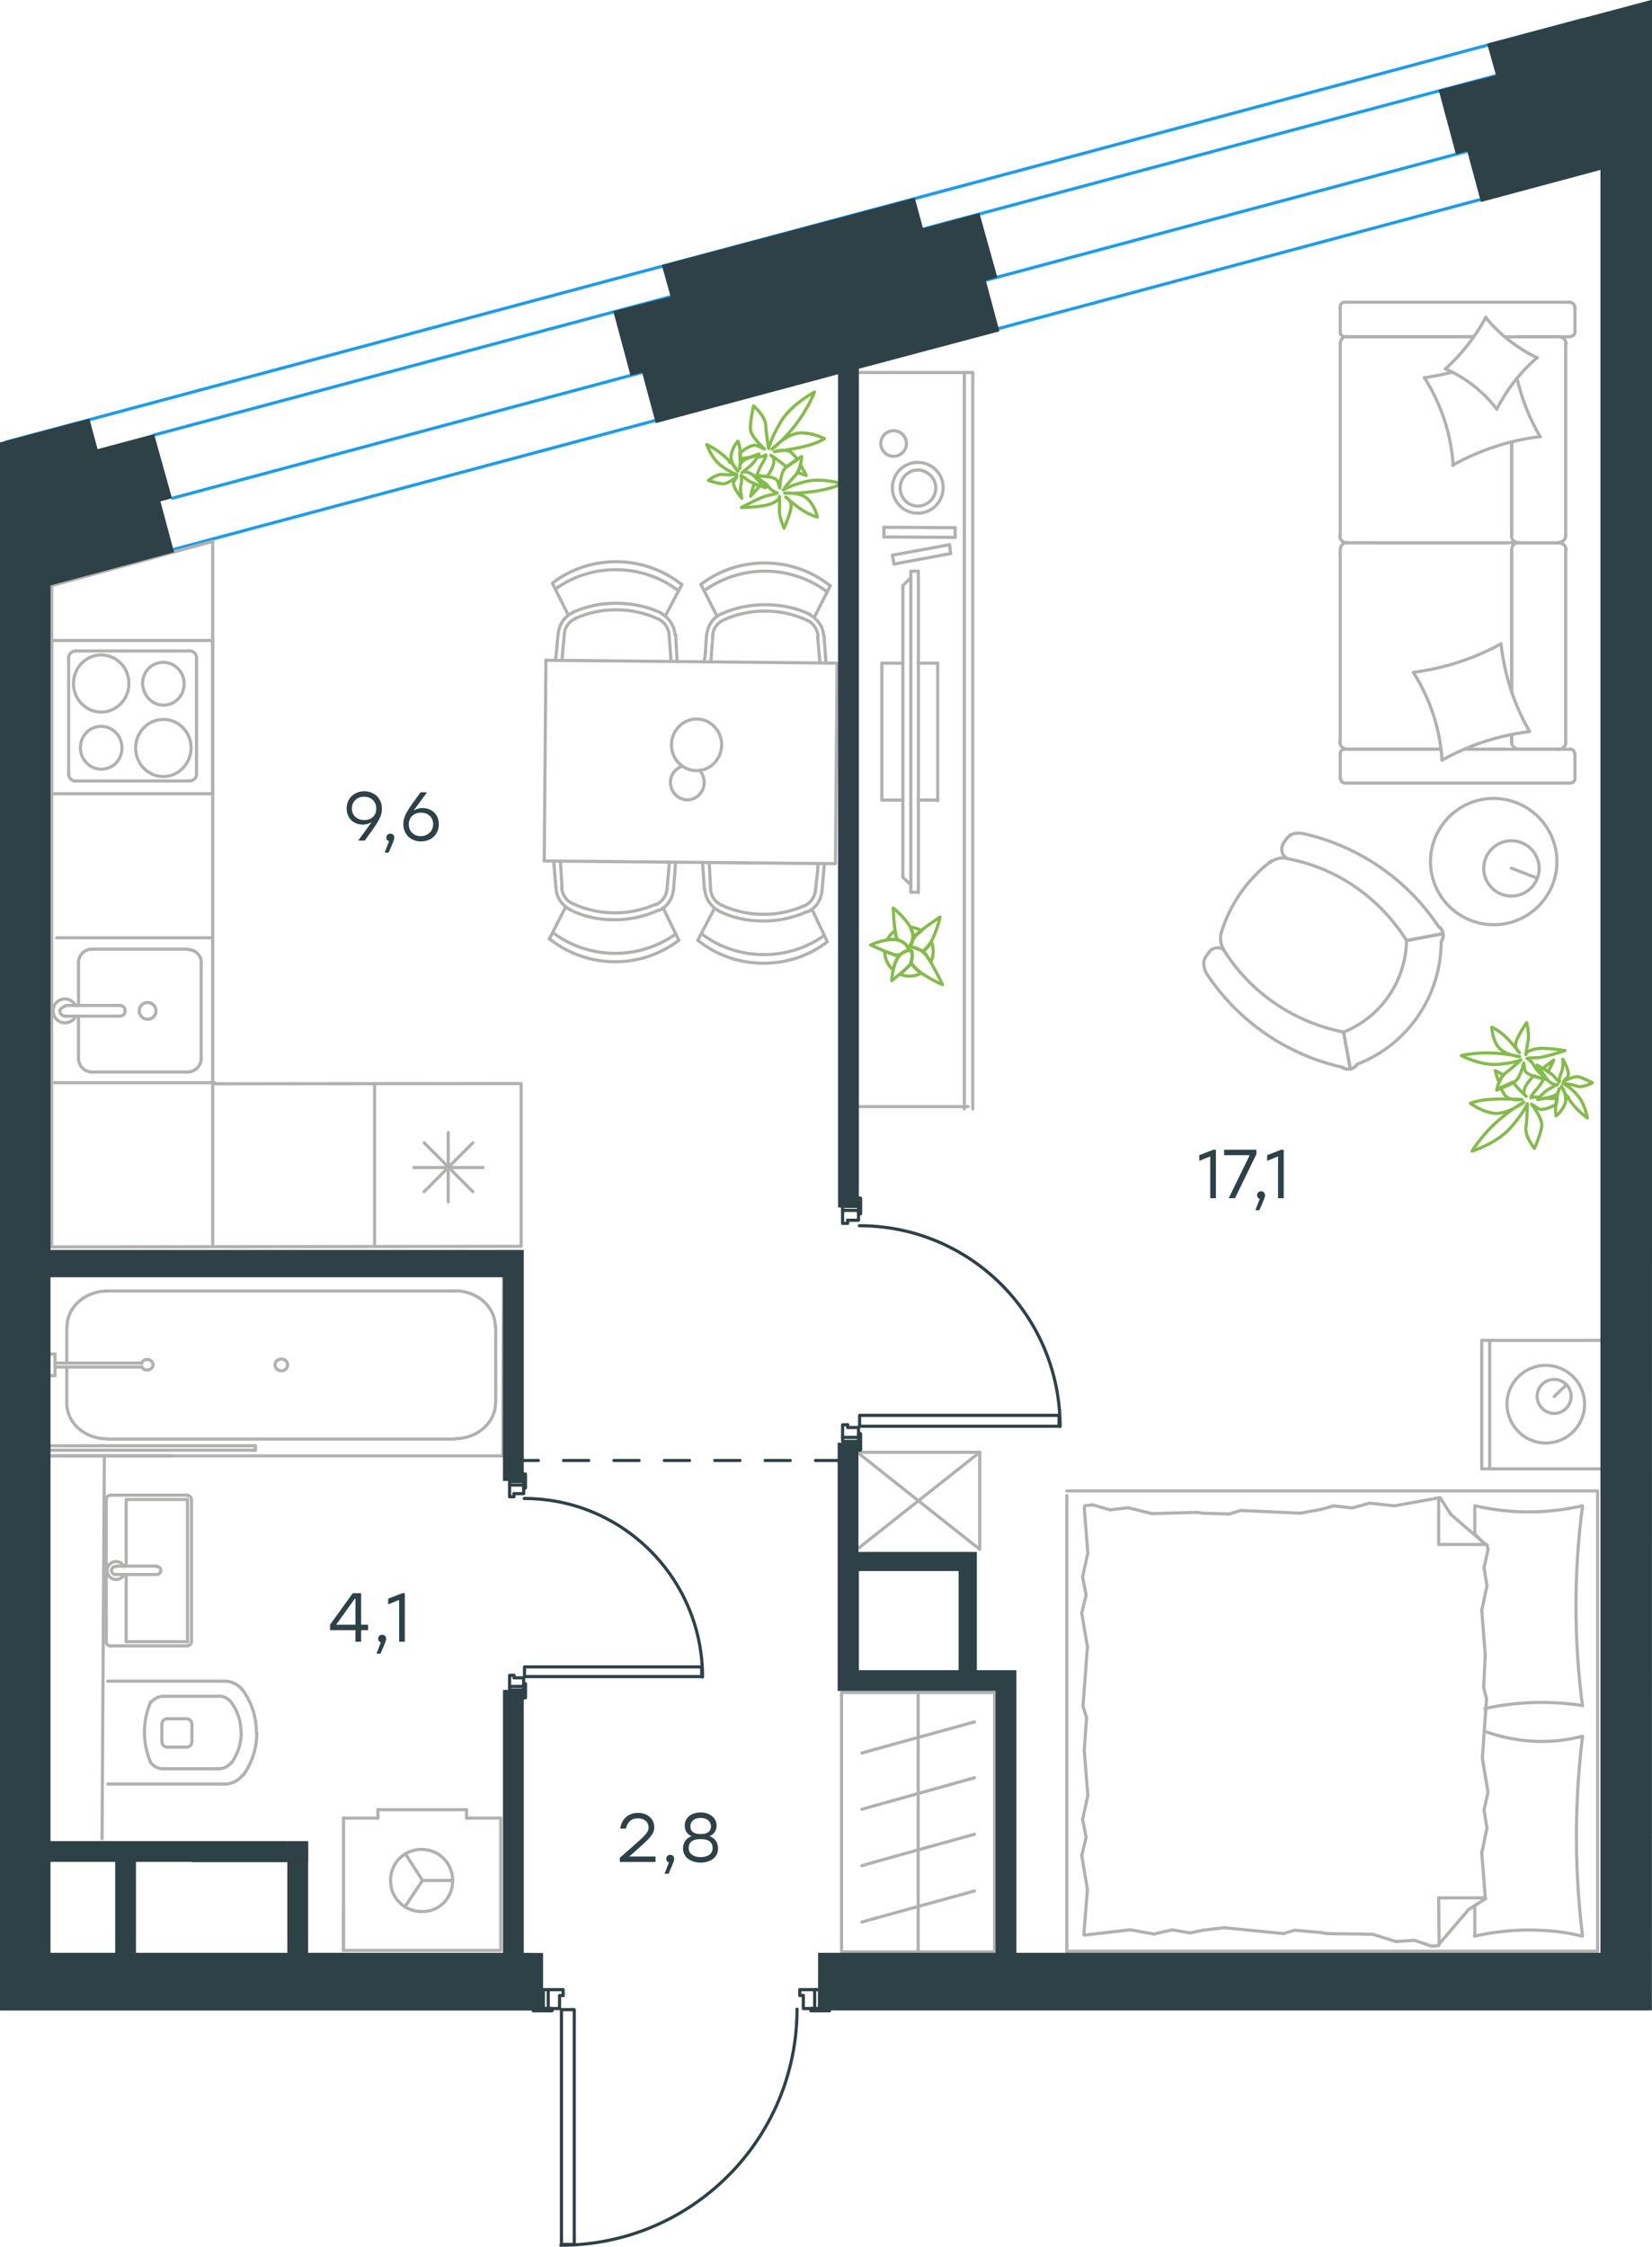 <?xml version="1.0" encoding="utf-8"?>
<!-- Generator: Adobe Illustrator 26.5.0, SVG Export Plug-In . SVG Version: 6.00 Build 0)  -->
<svg version="1.1" id="Слой_1" xmlns="http://www.w3.org/2000/svg" xmlns:xlink="http://www.w3.org/1999/xlink" x="0px" y="0px"
	 viewBox="0 0 786.8 1070" style="enable-background:new 0 0 786.8 1070;" xml:space="preserve">
<style type="text/css">
	.st0{enable-background:new    ;}
	.st1{fill:#2D4146;}
	
		.st2{fill-rule:evenodd;clip-rule:evenodd;fill:#2D4146;stroke:#2D4146;stroke-width:0.5;stroke-linecap:round;stroke-linejoin:round;stroke-miterlimit:10;}
	.st3{fill:none;stroke:#1D9CEB;stroke-width:1.5;stroke-miterlimit:22.926;}
	.st4{fill:none;stroke:#84BC4A;stroke-width:1.5;stroke-linecap:round;stroke-linejoin:round;stroke-miterlimit:10;}
	.st5{fill:none;stroke:#B2B1B0;stroke-width:1.5;stroke-linecap:round;stroke-linejoin:round;stroke-miterlimit:10;}
	.st6{fill:none;stroke:#2D4146;stroke-width:1.5;stroke-linecap:round;stroke-linejoin:round;stroke-miterlimit:10;}
	
		.st7{fill:none;stroke:#2D4146;stroke-width:1.5;stroke-linecap:round;stroke-linejoin:round;stroke-miterlimit:10;stroke-dasharray:12;}
	.st8{fill:#2D4146;stroke:#3B3A39;stroke-width:0.5;stroke-linecap:round;stroke-linejoin:round;stroke-miterlimit:10;}
</style>
<g class="st0">
	<path class="st1" d="M181.9,385.2c0,4-2.4,7.2-8.2,15.1h-3.1l6.4-8.8c-1.2,0.7-2.5,1.2-4.2,1.2c-4,0-7.7-2.7-7.7-7.7
		c0-5,3.8-8.2,8.5-8.2C178.1,376.9,181.9,379.9,181.9,385.2z M179.2,385c0-3.5-2.6-5.6-5.8-5.6c-3.2,0-5.8,2.2-5.8,5.6
		c0,3.5,2.6,5.5,5.7,5.5C176.8,390.6,179.2,388.5,179.2,385z"/>
	<path class="st1" d="M185.1,406h-1.9l2.1-5.4c-0.8-0.2-1.3-0.9-1.3-1.7c0-1.1,0.8-1.9,1.9-1.9c0.8,0,1.8,0.4,1.9,1.9
		C187.8,399.5,187.7,400.2,185.1,406z"/>
	<path class="st1" d="M209,392.5c0,5-3.7,8.2-8.5,8.2c-4.6,0-8.4-3.1-8.4-8.3c0-4,2.4-7.2,8.2-15.1h3.1L197,386
		c1.2-0.7,2.5-1.2,4.2-1.2C205.3,384.8,209,387.5,209,392.5z M206.3,392.5c0-3.5-2.6-5.5-5.8-5.5c-3.3,0-5.8,2.1-5.8,5.6
		s2.6,5.6,5.7,5.6C203.7,398.1,206.3,395.9,206.3,392.5z"/>
</g>
<path class="st2" d="M238.3,606.8h1.1c0-0.6-0.5-1.1-1.1-1.1s-1.1,0.5-1.1,1.1s0.5,1.1,1.1,1.1s1.1-0.5,1.1-1.1H238.3z"/>
<line class="st3" x1="754.3" y1="9.2" x2="2.5" y2="210.6"/>
<line class="st3" x1="758.1" y1="23.8" x2="73.2" y2="207.2"/>
<line class="st3" x1="781" y1="50" x2="81.6" y2="237.4"/>
<line class="st3" x1="36.2" y1="274.1" x2="761.5" y2="79.9"/>
<g>
	<path class="st4" d="M746.1,522.5c0.3-0.1,0.7-0.1,0.8-0.1l0.1,0.1c-0.2,0.1-0.4,0.3-0.8,0.6C746,522.8,746,522.6,746.1,522.5z
		 M734.8,508.8c2.8-2.3,5.2-4,5.2-4s-1.1,2.6-2.7,5.6C736.5,509.6,735.6,509.1,734.8,508.8z M732.9,510.3c0.3-0.2,0.5-0.5,0.8-0.8
		c0.7,0.9,1.4,2.1,2.2,3.1l-0.1,0.2C735,512.2,733.8,511.3,732.9,510.3z M713.9,515.5c-1.1-3-1.8-5.7-1.8-5.7s1.9,0.8,3.9,2.2
		C715,513,714.4,514.3,713.9,515.5z M727.4,525.6c0,0-1.8,4.6-8.3,11.8s-18,10.8-18,10.8s4.1-7,11.6-13.8c7.5-6.7,13.1-9.5,13.1-9.5
		s-7.9,5.9-14.1,5.3c-6.3-0.8-11.4-4.8-11.4-4.8s3.5-1.5,9.7-1.9c6.4-0.4,14.9,0.1,14.9,0.1s-5.6,0.9-8-1.9
		c-0.7-0.9-1.5-2.2-2.2-3.8c1.6-0.7,3.9-1.7,5.7-2.6c0.3,0.2,0.4,0.5,0.6,0.6c2.5,3.2,5.9,6.2,5.9,6.2s-2.5-1.2,0.2-5.7
		c0.8-1.2,2-2.6,3.4-4.1c1.6,0.6,3.5,1.1,4.8,1.3c-1.1,2.2-2.4,4-3.3,5c-2.8,2.9-2.9,4.2-2.9,4.2s1.7-0.7,4.2-0.3
		c-0.6,0.7-0.8,1.1-0.8,1.1s1.7-0.2,3.6-0.6c1.7,0.2,3.7,0.2,5.6,0c-0.2,0.9-0.3,1.7-0.4,2.7l-0.1,0.2c-3.2,1.7-6.7,3.1-8.4,2.1
		l-3.4-2.2c0,0,5.3,6.7,4.9,10.4s-3.5,10.7-3.5,10.7s-4.8-5.8-4-10.4C727.4,532,727.4,525.6,727.4,525.6z"/>
	<path class="st4" d="M717.3,510.8c-3.2,2.2-4.5,8.3-4.5,8.3s6.1-2.2,8.8-4.1c2.6-1.9,4.1-8.8,4.1-8.8l0.5,3.2
		c0.3,2.8,8.9,4.4,10.9,4.8c-0.2-0.1-0.3-0.4-0.6-0.6c-1.5-1.2-4.4-3.5-5.5-5.5c-1.3-2.8-3.7-4.1-3.7-4.1s1.4-0.3,4.7-0.3
		c3.3,0,13.4-3.4,13.4-3.4s-10-1.8-14.5-0.7c-4.5,1.1-4.2,2.7-4.2,2.7s0.4-3.2,1.1-6.5s-0.7-8.8-0.7-8.8s-4.7,6.8-5.2,9.8
		c-0.5,2.9,1.8,4.5,1.8,4.5s-3-4.1-6.7-7.6c-3.6-3.4-6.5-4.5-6.5-4.5s0.1,5.3,3,9.3c3,4,10.3,4.7,10.3,4.7s-4.3-1.3-12.6-1.7
		c-8.3-0.5-15.2,1.2-15.2,1.2s8.5,4.5,16.6,4.2c8-0.5,11.7-2.1,11.7-2.1S720.7,508.2,717.3,510.8z"/>
	<path class="st4" d="M751.2,517.3c2.9,0.8,7.2-1.7,7.2-1.7s-4.3-2.2-6.5-2.8c-2.3-0.5-7.2,2.1-7.2,2.1l1.8-1.9
		c1.8-1.9-2.2-8.6-2.2-8.6s0.4,4.4-0.8,6.6c-1.1,2.3-0.8,4.1-0.8,4.1s-0.9-0.5-2.4-2.3c-1.5-1.9-8.2-5.6-8.2-5.6s3.5,6.4,6.2,8.2
		s3.6,0.9,3.6,0.9s-2.2,1.2-4.5,2.5s-5.1,4.8-5.1,4.8s6.3-0.9,8.3-2c2-1.2,2-3.2,2-3.2s-1.1,3.6-1.6,7.3c-0.4,3.7,0.1,5.7,0.1,5.7
		s3.3-2.6,4.4-6.2c1.1-3.6-1.8-7.9-1.8-7.9s1,2.9,4.6,7.6c3.5,4.6,7.7,7.5,7.7,7.5s-1.1-7-5-11.2s-6.6-5.3-6.6-5.3
		S748.6,516.3,751.2,517.3z"/>
	<line class="st5" x1="317.7" y1="423.3" x2="318.5" y2="414"/>
	<line class="st5" x1="321.5" y1="414.4" x2="321.7" y2="410.6"/>
	<line class="st5" x1="318.5" y1="414" x2="318.8" y2="410.6"/>
	<line class="st5" x1="267.7" y1="422.8" x2="266.9" y2="410.1"/>
	<line class="st5" x1="264.8" y1="423" x2="263.7" y2="410"/>
	<line class="st5" x1="320.8" y1="423.5" x2="321.5" y2="414.4"/>
	<line class="st5" x1="269.4" y1="431.9" x2="261.6" y2="447.2"/>
	<line class="st5" x1="315.8" y1="432.3" x2="323.3" y2="447.8"/>
	<line class="st5" x1="260" y1="314.4" x2="259.2" y2="410"/>
	<line class="st5" x1="398.7" y1="315.8" x2="260" y2="314.4"/>
	<line class="st5" x1="397.9" y1="411.3" x2="398.7" y2="315.8"/>
	<line class="st5" x1="259.2" y1="410" x2="397.9" y2="411.3"/>
	<line class="st5" x1="268.8" y1="302" x2="267.9" y2="311.1"/>
	<line class="st5" x1="265" y1="310.9" x2="264.5" y2="314.5"/>
	<line class="st5" x1="267.9" y1="311.1" x2="267.7" y2="314.5"/>
	<line class="st5" x1="318.7" y1="302.5" x2="319.6" y2="315"/>
	<line class="st5" x1="321.8" y1="302.3" x2="322.5" y2="315"/>
	<line class="st5" x1="265.8" y1="301.8" x2="265" y2="310.8"/>
	<line class="st5" x1="317" y1="293.1" x2="324.8" y2="278.3"/>
	<line class="st5" x1="270.6" y1="292.8" x2="263.1" y2="277.8"/>
	<line class="st5" x1="388.4" y1="423.9" x2="389.4" y2="414.6"/>
	<line class="st5" x1="392.3" y1="415.1" x2="392.6" y2="411.2"/>
	<line class="st5" x1="389.4" y1="414.6" x2="389.6" y2="411.2"/>
	<line class="st5" x1="338.4" y1="423.5" x2="337.8" y2="410.8"/>
	<line class="st5" x1="335.5" y1="423.6" x2="334.6" y2="410.8"/>
	<line class="st5" x1="391.5" y1="424.2" x2="392.3" y2="415.1"/>
	<line class="st5" x1="340.3" y1="432.6" x2="332.3" y2="447.8"/>
	<line class="st5" x1="386.7" y1="433" x2="394" y2="448.4"/>
	<line class="st5" x1="339.5" y1="302.6" x2="338.8" y2="311.8"/>
	<line class="st5" x1="335.9" y1="311.5" x2="335.4" y2="315.1"/>
	<line class="st5" x1="338.8" y1="311.8" x2="338.6" y2="315.2"/>
	<line class="st5" x1="389.4" y1="303.1" x2="390.5" y2="315.6"/>
	<line class="st5" x1="392.5" y1="302.9" x2="393.4" y2="315.8"/>
	<line class="st5" x1="336.5" y1="302.4" x2="335.9" y2="311.5"/>
	<line class="st5" x1="387.9" y1="293.8" x2="395.5" y2="278.9"/>
	<line class="st5" x1="341.5" y1="293.4" x2="333.8" y2="278.3"/>
	<path class="st5" d="M271.4,433.2c6.4,3.3,13.7,4.8,20.9,4.8c7.4,0.1,14.5-1.5,21.2-4.5"/>
	<path class="st5" d="M267.5,422.6c0.2,3.4,2.3,6.5,5.2,7.7"/>
	<path class="st5" d="M272.8,430.3c6.2,2.9,12.9,4.4,19.7,4.4c6.9,0.1,13.5-1.3,19.8-4.1"/>
	<path class="st5" d="M312.3,430.9c3-1.4,5.1-4.2,5.4-7.6"/>
	<path class="st5" d="M263.4,444.2c8.4,6.3,18.7,9.7,29.1,9.8c10.4,0.1,20.6-3,29.3-9.2"/>
	<path class="st5" d="M313.9,433.5c3.9-1.6,6.5-5.6,6.9-10"/>
	<path class="st5" d="M264.8,423c0.2,4.2,2.9,8.3,6.8,10.2"/>
	<path class="st5" d="M261.8,447.2c8.8,6.9,19.5,10.7,30.7,10.8c11.2,0.1,21.8-3.4,30.8-10.2"/>
	<path class="st5" d="M325,364.9c-3.3,1-5.7,4-5.7,7.6c0,4.6,3.6,8.3,8,8.4c4.5,0,8.1-3.8,8.1-8.2c0-2.2-0.9-4.5-2.3-5.9"/>
	<path class="st5" d="M331.9,342.4c6.7,0.1,11.9,5.8,11.8,12.4c-0.1,6.7-5.4,12.3-12.1,12.2c-6.5-0.1-11.9-5.6-11.8-12.4
		C319.9,347.9,325.2,342.3,331.9,342.4z"/>
	<path class="st5" d="M318.7,302.3c-0.2-3.2-2.3-6.3-5.2-7.5"/>
	<path class="st5" d="M313.5,294.8c-6.2-2.9-12.9-4.4-19.7-4.4c-6.8-0.1-13.5,1.3-19.8,4.1"/>
	<path class="st5" d="M274.1,294.6c-3,1.2-5.1,4-5.4,7.4"/>
	<path class="st5" d="M322.8,281.1c-8.4-6.4-18.7-9.7-29.1-9.8c-10.4-0.1-20.6,3-29.2,9.2"/>
	<path class="st5" d="M272.8,291.8c-3.9,1.6-6.5,5.6-6.9,10"/>
	<path class="st5" d="M321.4,302.1c-0.2-4.2-2.9-8.1-6.8-10.2"/>
	<path class="st5" d="M314.9,291.9c-6.6-3.1-13.9-4.6-21.1-4.6c-7.2-0.1-14.3,1.3-21,4.3"/>
	<path class="st5" d="M324.6,278.3c-8.8-6.9-19.5-10.7-30.7-10.8c-11.2-0.1-22,3.4-30.8,10.2"/>
	<path class="st5" d="M342.2,433.8c6.6,3.3,13.9,4.8,21.1,4.8c7.2,0.1,14.3-1.5,21-4.4"/>
	<path class="st5" d="M338.4,423.3c0.2,3.4,2.3,6.5,5.2,7.7"/>
	<path class="st5" d="M343.6,431c6.2,2.9,12.9,4.4,19.7,4.4c6.8,0.1,13.5-1.3,19.8-4.1"/>
	<path class="st5" d="M383,431.5c2.9-1.4,5.1-4.2,5.4-7.6"/>
	<path class="st5" d="M334.3,444.8c8.4,6.4,18.7,9.7,29.1,9.8c10.4,0.1,20.6-3,29.3-9.2"/>
	<path class="st5" d="M384.6,434.2c3.9-1.6,6.5-5.6,6.9-10"/>
	<path class="st5" d="M335.7,423.6c0.2,4.2,2.9,8.3,6.8,10.2"/>
	<path class="st5" d="M332.5,447.9c8.8,7,19.5,10.7,30.7,10.8c11.2,0.1,22-3.4,30.8-10.2"/>
	<path class="st5" d="M389.6,302.9c-0.2-3.2-2.3-6.3-5.2-7.5"/>
	<path class="st5" d="M384.4,295.4c-6.2-2.9-12.9-4.4-19.7-4.4c-6.8-0.1-13.5,1.3-19.8,4.1"/>
	<path class="st5" d="M344.8,295.2c-3,1.2-5.1,4-5.4,7.4"/>
	<path class="st5" d="M393.9,281.8c-8.4-6.3-18.7-9.7-29.1-9.8c-10.4-0.1-20.6,3-29.3,9.2"/>
	<path class="st5" d="M343.5,292.4c-3.9,1.6-6.5,5.6-6.9,10"/>
	<path class="st5" d="M392.3,302.8c-0.2-4.2-2.9-8.1-6.8-10.2"/>
	<path class="st5" d="M385.8,292.6c-6.4-3.1-13.7-4.6-20.9-4.6c-7.4-0.1-14.5,1.3-21.2,4.3"/>
	<path class="st5" d="M395.3,278.9c-8.7-7-19.5-10.7-30.7-10.8c-11.2-0.1-21.8,3.4-30.8,10.2"/>
	<line class="st5" x1="508.1" y1="712.2" x2="508.1" y2="931.5"/>
	<line class="st5" x1="77.1" y1="829.3" x2="77.1" y2="821.2"/>
	<line class="st5" x1="51.3" y1="800.6" x2="107.2" y2="800.6"/>
	<line class="st5" x1="91.4" y1="821.2" x2="91.4" y2="829.3"/>
	<line class="st5" x1="79.6" y1="818.5" x2="88.9" y2="818.5"/>
	<line class="st5" x1="88.9" y1="832" x2="79.6" y2="832"/>
	<line class="st5" x1="107.2" y1="849.6" x2="51.3" y2="849.6"/>
	<line class="st5" x1="77.7" y1="807.8" x2="104.3" y2="807.8"/>
	<line class="st5" x1="104.3" y1="842.3" x2="77.7" y2="842.3"/>
	<path class="st5" d="M77.1,829.3c0,1.4,1,2.7,2.5,2.7"/>
	<path class="st5" d="M115.7,805c-2.1-2.7-5.2-4.4-8.5-4.4"/>
	<path class="st5" d="M79.6,818.5c-1.5,0-2.5,1.2-2.5,2.7"/>
	<path class="st5" d="M91.4,821.2c0-1.4-1-2.7-2.5-2.7"/>
	<path class="st5" d="M122.1,825.1v-0.2c0-7.3-2.3-14.3-6.4-19.9"/>
	<path class="st5" d="M115.9,845.3c4.1-5.8,6.4-12.7,6.4-20.1c0,0.2,0,0.2,0,0"/>
	<path class="st5" d="M107.2,849.6c3.3,0,6.4-1.7,8.5-4.4"/>
	<path class="st5" d="M110.3,810.8c-1.5-1.9-3.7-3.1-6-3.1"/>
	<path class="st5" d="M114.8,825.1v-0.2c0-5.2-1.7-10.2-4.6-14.1"/>
	<path class="st5" d="M88.9,832c1.5,0,2.5-1.2,2.5-2.7"/>
	<path class="st5" d="M104.3,842.3c2.3,0,4.6-1.2,6-3.1"/>
	<path class="st5" d="M110.3,839.5c2.9-4.2,4.6-9.1,4.6-14.3"/>
	<path class="st5" d="M71.7,810.6c-1.9,4.6-2.9,9.3-2.9,14.3s1,9.8,2.9,14.3"/>
	<path class="st5" d="M71.7,839.2c1.4,2.1,3.7,3.1,6,3.1"/>
	<path class="st5" d="M77.7,807.8c-2.3,0-4.6,1.3-6,3.1"/>
	<line class="st5" x1="49.7" y1="694" x2="48.6" y2="875.6"/>
	<line class="st5" x1="74.7" y1="749.8" x2="55.4" y2="749.8"/>
	<line class="st5" x1="60.1" y1="745.8" x2="60.1" y2="714.1"/>
	<line class="st5" x1="52.5" y1="783.8" x2="89.3" y2="783.8"/>
	<line class="st5" x1="89.3" y1="781.8" x2="60.1" y2="781.8"/>
	<line class="st5" x1="89.3" y1="714.1" x2="89.3" y2="781.8"/>
	<line class="st5" x1="60.1" y1="714.1" x2="89.3" y2="714.1"/>
	<line class="st5" x1="55.4" y1="745.8" x2="74.7" y2="745.8"/>
	<line class="st5" x1="60.1" y1="781.8" x2="60.1" y2="749.8"/>
	<line class="st5" x1="50.6" y1="714.1" x2="50.6" y2="781.8"/>
	<line class="st5" x1="89.3" y1="712" x2="52.5" y2="712"/>
	<line class="st5" x1="91.2" y1="781.8" x2="91.2" y2="714.1"/>
	<path class="st5" d="M89.3,712.2c1,0,1.9,0.9,1.9,1.9"/>
	<path class="st5" d="M91.2,781.8c0,1-0.9,1.9-1.9,1.9"/>
	<path class="st5" d="M50.6,714c0-1,0.9-1.9,1.9-1.9"/>
	<path class="st5" d="M52.5,783.8c-1,0-1.9-0.9-1.9-1.9"/>
	<path class="st5" d="M59.1,749.8c-0.7,1.6-2.3,2.4-3.8,2.4c-2.4,0-4.3-1.9-4.3-4.3c0-2.4,1.9-4.3,4.3-4.3c1.6,0,3.1,1,3.8,2.4"/>
	<path class="st5" d="M55.4,749.8H55c-1,0-1.9-0.9-1.9-1.9s0.9-1.9,1.9-1.9h0.4"/>
	<path class="st5" d="M74.7,746L74.7,746c1,0,1.9,0.9,1.9,1.9s-0.9,1.9-1.9,1.9"/>
	<line class="st5" x1="180" y1="865.8" x2="163.6" y2="865.8"/>
	<line class="st5" x1="201.2" y1="895.5" x2="192.9" y2="908"/>
	<line class="st5" x1="201.2" y1="895.5" x2="215.6" y2="895.5"/>
	<line class="st5" x1="222.2" y1="861.8" x2="222.2" y2="865.8"/>
	<line class="st5" x1="180" y1="861.8" x2="222.2" y2="861.8"/>
	<line class="st5" x1="201.2" y1="895.5" x2="193.2" y2="883"/>
	<line class="st5" x1="163.6" y1="908.8" x2="163.6" y2="928.8"/>
	<line class="st5" x1="238.5" y1="928.8" x2="238.5" y2="865.8"/>
	<line class="st5" x1="163.6" y1="865.8" x2="163.6" y2="928.8"/>
	<line class="st5" x1="238.5" y1="865.8" x2="222.2" y2="865.8"/>
	<line class="st5" x1="180" y1="865.8" x2="180" y2="861.8"/>
	<path class="st5" d="M215.6,895.5c0-8.1-6.5-14.8-14.8-14.8s-14.8,6.5-14.8,14.8s6.5,14.8,14.8,14.8
		C209.3,910.5,215.6,903.8,215.6,895.5z"/>
	<polyline class="st5" points="408.2,691.6 466.6,691.6 408.2,737.8 	"/>
	<polyline class="st5" points="408.3,691.6 466.6,737.8 466.6,691.6 	"/>
	<line class="st5" x1="459.3" y1="528.1" x2="459.3" y2="177.4"/>
	<line class="st5" x1="407" y1="527" x2="461.1" y2="527"/>
	<line class="st5" x1="463.3" y1="528.1" x2="463.3" y2="177.4"/>
	<line class="st5" x1="463.3" y1="177.4" x2="409.2" y2="177.4"/>
	<line class="st5" x1="452.8" y1="263.6" x2="452.2" y2="259.4"/>
	<line class="st5" x1="452.2" y1="259.4" x2="425" y2="264.4"/>
	<line class="st5" x1="425.8" y1="268.6" x2="452.8" y2="263.6"/>
	<line class="st5" x1="454.9" y1="255.9" x2="454.9" y2="251.3"/>
	<line class="st5" x1="425" y1="264.4" x2="425.8" y2="268.6"/>
	<line class="st5" x1="421" y1="255.7" x2="454.9" y2="255.9"/>
	<line class="st5" x1="454.9" y1="251.3" x2="421" y2="251.1"/>
	<line class="st5" x1="421" y1="251.1" x2="421" y2="255.7"/>
	<path class="st5" d="M437.1,223.8c-4.6,0-8.4,4-8.4,8.6c0,4.8,3.8,8.6,8.4,8.6c4.8,0,8.6-4,8.6-8.6S441.7,223.8,437.1,223.8z"/>
	<path class="st5" d="M437.1,220.2c-6.7,0-12.1,5.4-12.1,12.1c0,6.7,5.4,12.1,12.1,12.1c6.7,0,12.1-5.4,12.1-12.1
		C449.3,225.6,443.8,220.2,437.1,220.2z"/>
	<path class="st5" d="M425.6,205.1c-3.3,0-6.1,2.7-6.1,6.1c0,3.3,2.7,6.1,6.1,6.1c3.3,0,6.1-2.7,6.1-6.1
		C431.7,207.9,429,205.1,425.6,205.1z"/>
	<path class="st4" d="M434.3,452.9c0,0-3-1.2-6.1,2.4s-3.5,11.7-3.5,11.7s7.9-6.2,9.1-8.2C434.9,456.8,434.3,452.9,434.3,452.9z"/>
	<path class="st4" d="M432.5,451.6c0,0,3.3-2.2,2-7.6s-9.1-11.6-9.1-11.6s0.5,12,1.7,14.5c0.2,0.1,0.2,0.4,0.3,0.6
		C430.9,448.6,432.1,450.4,432.5,451.6z"/>
	<path class="st4" d="M421.3,453c0.1,3.2,1.4,6.6,4,8.9c0.6-2.3,1.3-4.8,2.7-6.4l0.8-1c-0.8,0.2-1.5,0.4-2.1,0.5
		C425.9,454.8,423.5,453.8,421.3,453z M426.4,443.2c-0.9,0.7-1.6,1.2-2.3,2c-0.6,0.7-1.1,1.6-1.5,2.4c1.6-0.3,3.5-0.4,5,0.1
		c-0.2-0.1-0.2-0.4-0.3-0.6C426.8,446.4,426.6,444.9,426.4,443.2z M433.8,458.4c-0.1,0.2-0.1,0.2-0.1,0.5c-0.5,1-3,3.1-4.9,5.1
		c3.1,1.3,6.8,1.1,9.9-0.5c-1.6-1.1-2.9-2.5-3.9-3.7C434.3,459.1,434.1,458.8,433.8,458.4z M433.8,450.5l-0.3,0.3l0.2,0.2
		L433.8,450.5z M438.9,443.3c-1.6-1.1-3.5-1.6-5.3-1.8c0.4,0.9,0.7,1.8,1.1,2.7c0.2,1,0.5,2.1,0.2,3l0.4-0.5
		C435.8,445.8,437.1,444.6,438.9,443.3z M443.3,458.2c1.4-3,1.6-6.5,0.3-9.6c-0.7,1.1-1.5,2.1-2.2,2.9s-1.4,1.3-2,1.7
		c0.3,0.3,0.8,0.7,1.1,1C441.2,454.8,442.1,456.3,443.3,458.2z"/>
	<path class="st4" d="M439.3,453c0.6-0.3,1.3-0.9,2-1.7c4.2-4.2,6.4-14.6,6.4-14.6s-10.7,7.1-12.7,9.7c-0.1,0.2-0.3,0.3-0.4,0.5
		c-0.2,1.5-0.6,2.6-1.3,3.4v0.3C434.9,451.2,437.4,451.9,439.3,453z"/>
	<path class="st4" d="M448.9,468.9c0,0-6.1-12.7-8.6-15.1c-1.8-1.8-5.6-2.8-6.9-3.2c-0.4,0.8-0.8,1-0.8,1c0.2,0.4,0.2,0.7,0.2,0.7
		s-0.1,0.2-0.4,0.2c1.2-0.1,1.8,0.2,1.8,0.2s0.6,3.3-0.4,5.3c0.2,0.5,0.5,0.7,0.5,1C438.2,464.5,448.9,468.9,448.9,468.9z"/>
	<path class="st4" d="M432.7,452.4c0,0-0.3-3.6-5.2-4.8c-5-1.2-12.9,2.4-12.9,2.4s9.8,4.5,12.4,4.8c0.6,0,1.5-0.1,2.1-0.5
		c1.1-1,2.3-1.4,3.1-1.6C432.5,452.5,432.7,452.4,432.7,452.4z"/>
	<line class="st5" x1="720" y1="261.8" x2="720" y2="329.8"/>
	<line class="st5" x1="638.3" y1="158.2" x2="638.3" y2="146.1"/>
	<line class="st5" x1="638.3" y1="255.3" x2="638.3" y2="163.6"/>
	<line class="st5" x1="716.7" y1="356.8" x2="697.4" y2="356.8"/>
	<line class="st5" x1="686.2" y1="356.8" x2="641.5" y2="356.8"/>
	<line class="st5" x1="701.8" y1="160.4" x2="641.5" y2="160.4"/>
	<line class="st5" x1="742.5" y1="258.5" x2="723.2" y2="258.5"/>
	<line class="st5" x1="720" y1="210.7" x2="720" y2="255.3"/>
	<line class="st5" x1="750.1" y1="358.8" x2="750.1" y2="370.8"/>
	<line class="st5" x1="723.2" y1="258.5" x2="742.5" y2="258.5"/>
	<line class="st5" x1="745.7" y1="255.3" x2="745.7" y2="163.6"/>
	<line class="st5" x1="640.4" y1="160.4" x2="701.8" y2="160.4"/>
	<line class="st5" x1="716.7" y1="258.5" x2="655.1" y2="258.5"/>
	<line class="st5" x1="638.3" y1="353.5" x2="638.3" y2="261.8"/>
	<line class="st5" x1="638.3" y1="370.8" x2="638.3" y2="358.8"/>
	<line class="st5" x1="720" y1="349.8" x2="720" y2="353.5"/>
	<line class="st5" x1="697.4" y1="356.8" x2="747.8" y2="356.8"/>
	<line class="st5" x1="720" y1="349.8" x2="720" y2="353.5"/>
	<line class="st5" x1="723.2" y1="356.8" x2="742.5" y2="356.8"/>
	<line class="st5" x1="723.2" y1="258.5" x2="742.5" y2="258.5"/>
	<line class="st5" x1="720" y1="210.7" x2="720" y2="255.3"/>
	<line class="st5" x1="745.7" y1="353.5" x2="745.7" y2="261.8"/>
	<line class="st5" x1="640.4" y1="356.8" x2="686.2" y2="356.8"/>
	<line class="st5" x1="720" y1="261.8" x2="720" y2="329.8"/>
	<line class="st5" x1="640.4" y1="143.9" x2="747.8" y2="143.9"/>
	<line class="st5" x1="750.1" y1="146.1" x2="750.1" y2="158.2"/>
	<line class="st5" x1="747.8" y1="160.4" x2="716.7" y2="160.4"/>
	<line class="st5" x1="641.5" y1="258.5" x2="723.2" y2="258.5"/>
	<line class="st5" x1="742.5" y1="160.4" x2="723.2" y2="160.4"/>
	<path class="st5" d="M749.9,358.8c0-1.1-0.9-2.1-2.1-2.1"/>
	<path class="st5" d="M638.3,158.2c0,1.1,0.9,2.1,2.1,2.1"/>
	<path class="st5" d="M748,160.2c1.1,0,2.1-0.9,2.1-2.1"/>
	<path class="st5" d="M723.4,258.3c-1.9,0-3.4,1.6-3.4,3.4"/>
	<path class="st5" d="M745.9,163.8c0-1.9-1.6-3.4-3.4-3.4"/>
	<path class="st5" d="M742.3,356.9c1.9,0,3.4-1.6,3.4-3.4"/>
	<path class="st5" d="M641.7,258.3c-1.9,0-3.4,1.6-3.4,3.4"/>
	<path class="st5" d="M745.9,261.9c0-2-1.6-3.4-3.4-3.4"/>
	<path class="st5" d="M638.1,255.3c0,1.8,1.6,3.2,3.4,3.2"/>
	<path class="st5" d="M638.5,370.8c0,1.1,0.9,2.1,2.1,2.1H748c1.1,0,2.1-0.9,2.1-2.1"/>
	<path class="st5" d="M742.3,258.3c1.9,0,3.4-1.4,3.4-3.2"/>
	<path class="st5" d="M640.4,143.9c-1.1,0-2.1,0.9-2.1,2.1"/>
	<path class="st5" d="M638.1,353.3c0,1.9,1.6,3.4,3.4,3.4"/>
	<path class="st5" d="M640.4,356.8c-1.1,0-2.1,0.9-2.1,2.1"/>
	<path class="st5" d="M641.7,160.2c-1.9,0-3.4,1.6-3.4,3.4"/>
	<path class="st5" d="M719.9,353.3c0,1.9,1.6,3.4,3.4,3.4"/>
	<path class="st5" d="M719.9,255.3c0,1.8,1.6,3.2,3.4,3.2"/>
	<path class="st5" d="M749.9,146.1c0-1.1-0.9-2.1-2.1-2.1"/>
	<path class="st5" d="M673.2,320.2c14.7-2,28.8-6.5,41.7-13.6"/>
	<path class="st5" d="M688.4,175.7c7.8-7.1,14.3-15.4,19.3-24.6"/>
	<path class="st5" d="M712.9,194.9c-6.4-8.5-14.9-15-24.6-19.3"/>
	<path class="st5" d="M686.8,362c-0.9-14.9-5.7-29.2-13.6-41.7"/>
	<path class="st5" d="M733.6,207.9c-14.7,1.8-28.8,6.4-41.7,13.6"/>
	<path class="st5" d="M722.5,180.2c2.3,9.7,6,19.3,11.1,27.9"/>
	<path class="st5" d="M692.1,221.7c-0.9-14.9-5.7-29.2-13.6-41.7"/>
	<path class="st5" d="M728.5,348.4c-14.7,1.8-28.8,6.4-41.7,13.6"/>
	<path class="st5" d="M714.9,306.6c1.6,14.7,6.2,29,13.6,41.7"/>
	<path class="st5" d="M732.2,170.2c-8,6.9-14.5,15.2-19.3,24.6"/>
	<path class="st5" d="M678.3,179.9c4.6-0.7,9.2-1.6,13.6-2.7"/>
	<path class="st5" d="M707.5,151.1c6.7,8.1,15,14.7,24.6,19.3"/>
	<path class="st5" d="M686.4,448.4c0.7-1.1,1.1-2.3,0.9-3.6c-0.2-1.5-0.9-2.8-2.2-3.6"/>
	<path class="st5" d="M686.4,448.4c0.7-1.1,1.1-2.3,0.9-3.6c-0.2-1.5-0.9-2.8-2.2-3.6"/>
	<path class="st5" d="M605.6,409.9c-11.3,8.6-19.7,20.5-23.9,34.1"/>
	<path class="st5" d="M581.7,444c-0.4,1.4-0.5,2.8-0.3,4.2c0.2,1.5,0.8,3,1.5,4.3"/>
	<path class="st5" d="M639.9,491.5c17.9-7.2,29.7-24.4,30-43.8"/>
	<path class="st5" d="M613.1,408.8c-1-0.3-2.2-0.3-3.1-0.2c-1.9,0.2-3.6,1-5.2,2.2"/>
	<path class="st5" d="M669.9,447.9c-12.8-20.4-33.2-34.6-56.8-39"/>
	<path class="st5" d="M574.9,464c15,22.5,38,38.3,64.3,44.2"/>
	<path class="st5" d="M582.9,452.5c12.8,20.4,33.4,34.3,57,39"/>
	<path class="st5" d="M574.1,455.9c-0.3,0.6-0.6,1.2-0.7,2"/>
	<path class="st5" d="M614.7,397.8c-0.7,0.3-1.3,0.7-1.6,1.4"/>
	<path class="st5" d="M685.1,441.2c-15-22.5-38-38.3-64.3-44.2"/>
	<path class="st5" d="M646.4,506.8c24.1-9.3,39.9-32.5,40-58.3"/>
	<line class="st5" x1="612.9" y1="399.1" x2="611.4" y2="401.4"/>
	<line class="st5" x1="574.1" y1="455.9" x2="575.6" y2="453.8"/>
	<line class="st5" x1="639.9" y1="491.5" x2="643.1" y2="509"/>
	<line class="st5" x1="669.9" y1="447.9" x2="687.3" y2="444.6"/>
	<line class="st5" x1="669.9" y1="447.9" x2="687.3" y2="444.6"/>
	<line class="st5" x1="639.9" y1="491.5" x2="643.1" y2="509"/>
	<path class="st5" d="M639.1,508.2c1.1,0.7,2.3,1.1,3.6,0.9c1.5-0.2,2.8-0.9,3.6-2.2"/>
	<path class="st5" d="M582.9,452.3c-1.1-0.7-2.3-1.1-3.6-0.9c-1.5,0.2-2.8,0.9-3.6,2.2"/>
	<path class="st5" d="M573.4,457.9c-0.1,0.6,0,1.4,0,2c0.2,1.5,0.7,2.8,1.5,4.1"/>
	<path class="st5" d="M639.1,508.2c1.1,0.7,2.3,1.1,3.6,0.9c1.5-0.2,2.8-0.9,3.6-2.2"/>
	<path class="st5" d="M620.7,397c-1-0.3-2.2-0.3-3.2-0.2c-1,0.1-2.1,0.4-3,0.9"/>
	<path class="st5" d="M611.4,401.4c-0.7,1.1-1.1,2.3-0.9,3.6c0.2,1.5,0.9,2.8,2.2,3.6"/>
	<path class="st4" d="M348.3,219.9c-0.3,0.2-0.7,0.2-0.8,0.3l-0.1-0.1c0.1-0.1,0.4-0.4,0.7-0.7C348.3,219.6,348.4,219.8,348.3,219.9
		z M361.9,231.4c-2.4,2.7-4.4,4.9-4.4,4.9s0.6-2.8,1.7-6C360,230.9,361,231.2,361.9,231.4z M363.4,229.6c-0.2,0.3-0.4,0.6-0.6,0.9
		c-0.8-0.8-1.8-1.8-2.7-2.7l0.1-0.2C361,228.1,362.4,228.7,363.4,229.6z M381.2,221.2c1.6,2.8,2.8,5.2,2.8,5.2s-2-0.5-4.2-1.5
		C380.6,223.8,381,222.4,381.2,221.2z M366.1,213.6c0,0,1-4.9,6-13.1c5.1-8.2,15.8-13.8,15.8-13.8s-2.8,7.6-9,15.6
		s-11.2,11.6-11.2,11.6s6.8-7.2,12.9-7.7c6.4-0.4,12.1,2.7,12.1,2.7s-3.1,2.1-9.2,3.6c-6.3,1.6-14.7,2.6-14.7,2.6s5.3-1.9,8.2,0.5
		c0.8,0.8,1.9,1.9,2.8,3.3c-1.5,1-3.6,2.3-5.1,3.5c-0.3-0.2-0.5-0.4-0.7-0.5c-3-2.7-6.9-5.1-6.9-5.1s2.7,0.8,0.8,5.7
		c-0.5,1.4-1.5,2.9-2.6,4.6c-1.7-0.3-3.6-0.4-4.9-0.4c0.7-2.3,1.6-4.4,2.3-5.5c2.2-3.3,2.1-4.6,2.1-4.6s-1.5,1-4.1,1.1
		c0.5-0.8,0.6-1.2,0.6-1.2s-1.6,0.5-3.4,1.2c-1.7,0.1-3.7,0.5-5.5,0.9c0.1-0.9,0-1.7-0.1-2.7l0.1-0.2c2.8-2.3,6-4.2,8-3.5l3.7,1.6
		c0,0-6.4-5.7-6.7-9.4c-0.2-3.7,1.5-11.1,1.5-11.1s5.8,4.8,5.8,9.5C365,207.4,366.1,213.6,366.1,213.6z"/>
	<path class="st4" d="M378.8,226.4c2.8-2.8,3-9,3-9s-5.6,3.3-7.9,5.6c-2.3,2.3-2.5,9.4-2.5,9.4l-1-3.1c-0.8-2.7-9.5-2.8-11.6-2.8
		c0.2,0.1,0.4,0.3,0.7,0.5c1.7,1,4.9,2.7,6.3,4.5c1.8,2.5,4.4,3.3,4.4,3.3s-1.4,0.6-4.6,1.2c-3.2,0.6-12.5,5.7-12.5,5.7
		s10.1-0.1,14.4-1.9c4.2-1.8,3.7-3.4,3.7-3.4s0.2,3.2,0,6.6c-0.1,3.4,2.2,8.5,2.2,8.5s3.4-7.5,3.4-10.6c0-3-2.6-4.2-2.6-4.2
		s3.7,3.5,7.9,6.2s7.2,3.3,7.2,3.3s-1.1-5.2-4.6-8.6c-3.6-3.4-11-2.8-11-2.8s4.4,0.5,12.7-0.6c8.3-0.9,14.8-3.8,14.8-3.8
		s-9.2-2.9-17-1.2c-7.8,1.9-11.2,4.1-11.2,4.1S375.8,229.4,378.8,226.4z"/>
	<path class="st4" d="M344.2,225.9c-3-0.3-6.8,2.9-6.8,2.9s4.6,1.5,6.9,1.6c2.3,0.1,6.7-3.4,6.7-3.4l-1.4,2.2
		c-1.4,2.2,3.7,8.1,3.7,8.1s-1.1-4.2-0.4-6.6c0.7-2.5,0-4.2,0-4.2s1,0.3,2.7,1.8c1.8,1.6,9.1,4,9.1,4s-4.6-5.7-7.6-7
		s-3.7-0.2-3.7-0.2s1.9-1.6,4-3.3s4.1-5.6,4.1-5.6s-6,1.9-7.8,3.5c-1.8,1.5-1.4,3.5-1.4,3.5s0.5-3.8,0.3-7.5s-1.2-5.6-1.2-5.6
		s-2.7,3.1-3.2,6.8c-0.5,3.8,3.2,7.5,3.2,7.5s-1.5-2.7-5.9-6.7c-4.3-3.9-8.9-6-8.9-6s2.3,6.7,6.9,10.1c4.6,3.4,7.4,4.1,7.4,4.1
		S347,226.4,344.2,225.9z"/>
	<line class="st5" x1="239.8" y1="606.8" x2="22.5" y2="606.8"/>
	<line class="st5" x1="31.8" y1="668.1" x2="31.8" y2="651"/>
	<polyline class="st5" points="239.8,606.8 239.5,669 239.5,693.3 23.7,693.3 	"/>
	<line class="st5" x1="236.1" y1="631.8" x2="236.1" y2="668.1"/>
	<line class="st5" x1="31.8" y1="649.1" x2="31.8" y2="631.8"/>
	<line class="st5" x1="51.1" y1="614.8" x2="216.6" y2="614.8"/>
	<line class="st5" x1="216.6" y1="685.3" x2="51.1" y2="685.3"/>
	<path class="st5" d="M235.9,631.8c0-9.4-8.5-17.1-19.2-17.1"/>
	<path class="st5" d="M31.8,668.2c0,9.4,8.5,17,19.2,17"/>
	<path class="st5" d="M216.8,685.1c10.5,0,19.2-7.6,19.2-17"/>
	<path class="st5" d="M51.1,614.8c-10.5,0-19.2,7.6-19.2,17.1"/>
	<path class="st5" d="M137,650c0,1.6-1.4,2.8-3,2.8s-3-1.2-3-2.8s1.2-2.8,3-2.8C135.6,647.1,137,648.5,137,650z"/>
	<line class="st5" x1="121.6" y1="688.5" x2="121.6" y2="690.6"/>
	<line class="st5" x1="23.7" y1="688.5" x2="121.6" y2="688.5"/>
	<line class="st5" x1="121.6" y1="690.6" x2="23.7" y2="690.6"/>
	<line class="st5" x1="82.5" y1="693.3" x2="23.7" y2="693.3"/>
	<line class="st5" x1="23.7" y1="644.8" x2="26.2" y2="644.8"/>
	<line class="st5" x1="26.2" y1="649.1" x2="67.5" y2="649.1"/>
	<line class="st5" x1="67.5" y1="651" x2="26.2" y2="651"/>
	<line class="st5" x1="26.2" y1="644.8" x2="26.2" y2="655.1"/>
	<line class="st5" x1="26.2" y1="655.1" x2="23.7" y2="655.1"/>
	<path class="st5" d="M67.5,650.8c0.4,1.1,1.4,1.6,2.6,1.6c1.6,0,2.8-1.1,2.8-2.5s-1.2-2.5-2.8-2.5c-1.2,0-2.2,0.7-2.6,1.6"/>
	<rect x="400.8" y="806" class="st5" width="72.9" height="123.5"/>
	<line class="st5" x1="437.3" y1="929.5" x2="437.3" y2="806"/>
	<line class="st5" x1="410.5" y1="834.8" x2="416.9" y2="833"/>
	<line class="st5" x1="416.9" y1="833" x2="464.1" y2="820"/>
	<line class="st5" x1="410.5" y1="861.6" x2="416.9" y2="859.8"/>
	<line class="st5" x1="416.9" y1="859.8" x2="464.1" y2="846.6"/>
	<line class="st5" x1="410.5" y1="888.5" x2="416.9" y2="886.6"/>
	<line class="st5" x1="416.9" y1="886.6" x2="464.1" y2="873.5"/>
	<line class="st5" x1="410.5" y1="915.3" x2="416.9" y2="913.5"/>
	<line class="st5" x1="416.9" y1="913.5" x2="464.1" y2="900.5"/>
	<line class="st5" x1="446.6" y1="315.8" x2="437.4" y2="315.8"/>
	<line class="st5" x1="446.6" y1="381.3" x2="446.6" y2="315.8"/>
	<polyline class="st5" points="430,315.8 420,315.8 420,381 430,381 	"/>
	<line class="st5" x1="437.4" y1="381" x2="446.6" y2="381"/>
	<line class="st5" x1="433.8" y1="272" x2="437.4" y2="272"/>
	<line class="st5" x1="433.8" y1="421.3" x2="430" y2="417.8"/>
	<line class="st5" x1="430" y1="278.9" x2="433.8" y2="275.1"/>
	<line class="st5" x1="433.8" y1="272" x2="433.8" y2="424.9"/>
	<line class="st5" x1="437.4" y1="424.9" x2="437.4" y2="272"/>
	<line class="st5" x1="433.8" y1="424.9" x2="437.4" y2="424.9"/>
	<line class="st5" x1="430" y1="417.8" x2="430" y2="278.9"/>
	<line class="st5" x1="719.8" y1="413.4" x2="732.1" y2="418.2"/>
	<path class="st5" d="M699.2,382.8c15.1-6.7,32.9,0.1,39.7,15.3c6.8,15.3-0.1,32.9-15.3,39.7c-15.1,6.7-32.9-0.1-39.7-15.3
		C677.1,407.3,684.1,389.5,699.2,382.8z"/>
	<path class="st5" d="M714.5,401.5c6.6-2.9,14.4,0,17.4,6.7s0,14.4-6.7,17.4c-6.6,2.9-14.4,0-17.4-6.7
		C704.8,412.2,707.9,404.4,714.5,401.5z"/>
	<g>
		<line class="st5" x1="691" y1="721.2" x2="707.4" y2="735.3"/>
		<line class="st5" x1="685.8" y1="713.1" x2="691" y2="721.2"/>
		<line class="st5" x1="760.9" y1="929.2" x2="508.1" y2="929.2"/>
		<line class="st5" x1="685.2" y1="903.8" x2="707.2" y2="903.8"/>
		<line class="st5" x1="508.1" y1="710" x2="760.9" y2="710"/>
		<line class="st5" x1="760.9" y1="710" x2="760.9" y2="929.2"/>
		<line class="st5" x1="685.2" y1="735.5" x2="685.2" y2="713.5"/>
		<line class="st5" x1="702.4" y1="730.5" x2="702.4" y2="717.1"/>
		<line class="st5" x1="685.2" y1="735.5" x2="707.2" y2="735.5"/>
		<line class="st5" x1="707.2" y1="735.5" x2="702.4" y2="730.5"/>
		<line class="st5" x1="702.4" y1="922" x2="702.4" y2="908.5"/>
		<line class="st5" x1="699.5" y1="909.3" x2="685.4" y2="925.8"/>
		<line class="st5" x1="707.6" y1="904.1" x2="699.5" y2="909.3"/>
		<line class="st5" x1="685.2" y1="903.8" x2="685.4" y2="925.8"/>
		<line class="st5" x1="516.4" y1="833.5" x2="517.5" y2="818"/>
		<line class="st5" x1="517.9" y1="784.2" x2="515.2" y2="768.1"/>
		<line class="st5" x1="517.3" y1="759.6" x2="515.6" y2="751"/>
		<line class="st5" x1="515.2" y1="768.1" x2="517.3" y2="759.6"/>
		<line class="st5" x1="517.5" y1="818" x2="515.8" y2="812.5"/>
		<line class="st5" x1="515.8" y1="812.5" x2="517.9" y2="784.3"/>
		<line class="st5" x1="518.1" y1="739.5" x2="516.4" y2="718"/>
		<line class="st5" x1="515.6" y1="751" x2="518.1" y2="739.5"/>
		<line class="st5" x1="517.9" y1="899.8" x2="515.2" y2="883.6"/>
		<line class="st5" x1="517.3" y1="875" x2="515.6" y2="866.3"/>
		<line class="st5" x1="515.2" y1="883.6" x2="517.3" y2="875"/>
		<line class="st5" x1="516.2" y1="921.3" x2="517.9" y2="899.8"/>
		<line class="st5" x1="518.1" y1="855" x2="516.4" y2="833.5"/>
		<line class="st5" x1="515.6" y1="866.5" x2="518.1" y2="855"/>
		<path class="st5" d="M753.7,717.3c-2.1,15.8-3.1,31.5-3.1,47.5c0,15.8,1,31.7,3.1,47.5"/>
		<path class="st5" d="M753.4,922c-8.3-2.1-16.8-2.9-25.5-2.9c-8.5,0-17,1-25.5,2.9"/>
		<path class="st5" d="M702.6,717.1c8.3,1.9,16.8,2.9,25.5,2.9c8.5,0,17-1,25.5-2.9"/>
		<path class="st5" d="M753.7,827c-1.9,15.8-2.9,31.5-2.9,47.5c0,15.8,1,31.7,2.9,47.5"/>
		<line class="st5" x1="572.8" y1="919.2" x2="566.8" y2="920.5"/>
		<line class="st5" x1="558.3" y1="919" x2="549.6" y2="921"/>
		<line class="st5" x1="566.8" y1="920.5" x2="558.3" y2="919"/>
		<line class="st5" x1="538.2" y1="919" x2="516.6" y2="921.5"/>
		<line class="st5" x1="549.6" y1="921" x2="538.2" y2="919"/>
		<line class="st5" x1="629.2" y1="920.3" x2="616.6" y2="919.2"/>
		<line class="st5" x1="583" y1="918" x2="572.8" y2="919.2"/>
		<line class="st5" x1="616.6" y1="919.2" x2="611.2" y2="920.8"/>
		<line class="st5" x1="611.2" y1="920.8" x2="583" y2="918"/>
		<line class="st5" x1="631.9" y1="920.8" x2="629.2" y2="920.3"/>
		<line class="st5" x1="685.2" y1="926.5" x2="681.9" y2="926.8"/>
		<line class="st5" x1="673.6" y1="924" x2="664.9" y2="924.6"/>
		<line class="st5" x1="681.9" y1="926.8" x2="673.6" y2="924"/>
		<line class="st5" x1="653.7" y1="921.1" x2="631.9" y2="920.8"/>
		<line class="st5" x1="664.9" y1="924.6" x2="653.7" y2="921.1"/>
		<path class="st5" d="M707.2,824.5c8.7,3.1,17.8,4.8,27,4.8c6.6,0,13.1-0.8,19.5-2.5"/>
		<line class="st5" x1="629.2" y1="718.8" x2="635.2" y2="717.1"/>
		<line class="st5" x1="644" y1="718.1" x2="652.3" y2="715.8"/>
		<line class="st5" x1="635.2" y1="717.1" x2="644" y2="718.1"/>
		<line class="st5" x1="664.1" y1="717.1" x2="685.2" y2="713.3"/>
		<line class="st5" x1="652.3" y1="715.8" x2="664.1" y2="717.1"/>
		<line class="st5" x1="572.8" y1="720.6" x2="585.5" y2="721"/>
		<line class="st5" x1="619.3" y1="720.6" x2="629.2" y2="718.8"/>
		<line class="st5" x1="585.5" y1="721" x2="590.9" y2="719.3"/>
		<line class="st5" x1="590.9" y1="719.3" x2="619.3" y2="720.6"/>
		<line class="st5" x1="570.1" y1="720.2" x2="572.8" y2="720.6"/>
		<line class="st5" x1="516.6" y1="717.1" x2="520.2" y2="716.6"/>
		<line class="st5" x1="528.7" y1="719" x2="537.2" y2="718"/>
		<line class="st5" x1="520.2" y1="716.6" x2="528.7" y2="719"/>
		<line class="st5" x1="548.6" y1="720.8" x2="570.1" y2="720.2"/>
		<line class="st5" x1="537.2" y1="718" x2="548.6" y2="720.8"/>
		<path class="st5" d="M753.7,812.2c-6.4-1-13.1-1.5-19.5-1.5c-9.1,0-18,1-27,2.9"/>
		<line class="st5" x1="707.4" y1="788.2" x2="706.6" y2="803.5"/>
		<line class="st5" x1="706" y1="837.3" x2="708.7" y2="853.5"/>
		<line class="st5" x1="706.8" y1="862" x2="708.2" y2="870.5"/>
		<line class="st5" x1="708.7" y1="853.5" x2="706.8" y2="862"/>
		<line class="st5" x1="706.6" y1="803.5" x2="708" y2="809"/>
		<line class="st5" x1="708" y1="809" x2="706" y2="837.3"/>
		<line class="st5" x1="705.7" y1="882.1" x2="707.4" y2="903.8"/>
		<line class="st5" x1="708.2" y1="870.5" x2="705.8" y2="882.1"/>
		<line class="st5" x1="708.2" y1="735.5" x2="708.7" y2="738"/>
		<line class="st5" x1="706.8" y1="746.5" x2="708.2" y2="755.2"/>
		<line class="st5" x1="708.7" y1="738" x2="706.8" y2="746.5"/>
		<line class="st5" x1="705.7" y1="766.6" x2="707.4" y2="788.2"/>
		<line class="st5" x1="708.2" y1="755.2" x2="705.8" y2="766.6"/>
		<line class="st5" x1="709.5" y1="699.5" x2="709.5" y2="638.3"/>
		<line class="st5" x1="746" y1="659.5" x2="740.2" y2="665"/>
		<line class="st5" x1="766.9" y1="699.5" x2="705.7" y2="699.5"/>
		<polyline class="st5" points="764.6,638.3 705.7,638.3 705.7,699.5 		"/>
		<path class="st5" d="M740.2,673.1c-4.4,0-8.1-3.7-8.1-8.1c0-4.6,3.7-8.1,8.1-8.1c4.6,0,8.1,3.7,8.1,8.1
			C748.2,669.6,744.5,673.1,740.2,673.1z"/>
		<path class="st5" d="M736.2,687.2c-10,0-18.3-8.1-18.5-18.5c0-10.2,8.3-18.5,18.5-18.5s18.5,8.3,18.5,18.5
			S746.4,687.2,736.2,687.2z"/>
	</g>
	<g>
		<line class="st5" x1="213.5" y1="572.3" x2="213.5" y2="539.3"/>
		<line class="st5" x1="225.2" y1="544.2" x2="202" y2="567.5"/>
		<line class="st5" x1="225.2" y1="567.5" x2="202" y2="544.2"/>
		<line class="st5" x1="230.1" y1="556" x2="197.1" y2="556"/>
		<line class="st5" x1="178.4" y1="516.1" x2="178.4" y2="592.5"/>
		<polyline class="st5" points="24.6,593.8 248.2,593.5 248.2,516 102.4,516.1 		"/>
		<line class="st5" x1="31.5" y1="483.9" x2="57" y2="483.9"/>
		<line class="st5" x1="37.4" y1="458.6" x2="37.4" y2="478.8"/>
		<line class="st5" x1="95.8" y1="504.1" x2="95.8" y2="458.6"/>
		<line class="st5" x1="37.4" y1="483.9" x2="37.4" y2="504.1"/>
		<line class="st5" x1="43.8" y1="510.5" x2="89.5" y2="510.5"/>
		<line class="st5" x1="57" y1="478.8" x2="31.5" y2="478.8"/>
		<line class="st5" x1="89.5" y1="452" x2="43.8" y2="452"/>
		<path class="st5" d="M57,478.8L57,478.8c1.5,0,2.6,1.1,2.6,2.6s-1.1,2.5-2.6,2.5"/>
		<path class="st5" d="M37.4,458.4c0-3.6,2.8-6.4,6.4-6.4"/>
		<path class="st5" d="M36.1,483.9c-0.8,1.9-3,3.2-5.1,3.2c-3.2,0-5.7-2.6-5.7-5.7c0-3.2,2.5-5.7,5.7-5.7c2.1,0,4,1.3,5.1,3.2"/>
		<path class="st5" d="M95.8,504.1c0,3.4-2.8,6.4-6.4,6.4"/>
		<path class="st5" d="M43.8,510.5c-3.4,0-6.4-2.8-6.4-6.4"/>
		<path class="st5" d="M89.5,452.2c3.6,0,6.4,2.8,6.4,6.4"/>
		<path class="st5" d="M31.5,483.9h-0.4c-1.3,0-2.6-1.1-2.6-2.5c0-1.3,3-2.6,3-2.6"/>
		<path class="st5" d="M70.3,485.4c2.1,0,4-1.7,4-4c0-2.1-1.7-4-4-4c-2.1,0-4,1.7-4,4C66.3,483.5,68,485.4,70.3,485.4z"/>
		<path class="st5" d="M77.8,335.8c-5.4,0-9.6-4.6-9.9-10.2c0-5.6,4.2-10.2,9.9-10.2c5.4,0,9.9,4.6,9.9,10.2S83.5,335.8,77.8,335.8z
			"/>
		<path class="st5" d="M48.2,339.1c-7.3,0-13.2-6.1-13.2-13.6s5.9-13.6,13.2-13.6s13.2,6.1,13.2,13.6S55.5,339.1,48.2,339.1z"/>
		<path class="st5" d="M48.2,366.3c-5.4,0-9.9-4.6-9.9-10.2s4.2-10.2,9.9-10.2c5.4,0,9.9,4.6,9.9,10.2
			C58.1,361.8,53.9,366.3,48.2,366.3z"/>
		<path class="st5" d="M77.8,369.8c-7.3,0-13.2-6.1-13.2-13.6s5.9-13.6,13.2-13.6S91,348.6,91,356.1S85.1,369.8,77.8,369.8z"/>
		<line class="st5" x1="90.1" y1="310" x2="36" y2="310"/>
		<line class="st5" x1="32.7" y1="313.1" x2="32.7" y2="368.8"/>
		<line class="st5" x1="36" y1="371.9" x2="90.1" y2="371.9"/>
		<line class="st5" x1="93.6" y1="368.8" x2="93.6" y2="313.1"/>
		<path class="st5" d="M32.7,368.8c0,1.7,1.6,3.2,3.5,3.2"/>
		<path class="st5" d="M93.6,313.1c0-1.7-1.6-3.2-3.5-3.2"/>
		<path class="st5" d="M36.2,310c-2.1,0-3.5,1.5-3.5,3.2"/>
		<path class="st5" d="M90.1,371.9c2.1,0,3.5-1.5,3.5-3.2"/>
		<line class="st5" x1="102.3" y1="515.6" x2="25.9" y2="515.6"/>
		<line class="st5" x1="101.3" y1="446.6" x2="27" y2="446.6"/>
		<line class="st5" x1="24.6" y1="593.8" x2="24.6" y2="278.9"/>
		<line class="st5" x1="101.3" y1="592.5" x2="101.3" y2="257.8"/>
		<line class="st5" x1="24.6" y1="278.9" x2="101.3" y2="257.8"/>
		<rect x="24.6" y="305" class="st5" width="76.7" height="73"/>
	</g>
	<line class="st5" x1="163.6" y1="928.8" x2="238.5" y2="928.8"/>
</g>
<polygon class="st2" points="300.5,178.6 306,177.1 312.5,201.2 399.4,177.9 399.4,574.8 408.8,574.8 408.8,175.4 475.7,157.6 
	469.2,133.4 474.7,131.9 466.3,101.8 439.4,109 435.5,94.5 315.5,126.4 319.7,141.4 292.4,148.4 "/>
<path class="st2" d="M786.6,0.2l-78,20.8l4.2,15l-27.3,7l8.1,30.2l5.4-1.5l6.5,24.2l57-15.3v849.6H483.8V805v-9.4h-9.4H465v-46.9
	v-9.4h-9.4h-47v-52h-9.4V805h4.9h4.5h47h9.4h9.4v125.2h-84.5v26.9h396.6L786.6,0.2L786.6,0.2z M456.8,795.6h-48v-47.7h48V795.6z"/>
<g>
	<g>
		<rect x="388" y="947.5" class="st6" width="2.3" height="8.9"/>
		<rect x="258.8" y="947.5" class="st6" width="2.3" height="8.9"/>
		<path class="st6" d="M267.1,1069.2c62.1,0,112.5-50.3,112.5-112.4"/>
		<rect x="267.4" y="957" class="st6" width="6.1" height="111.8"/>
		<line class="st6" x1="258.8" y1="956.5" x2="254" y2="956.5"/>
		<polyline class="st6" points="254,956.5 254,957.5 262.9,957.5 262.9,956.5 261.1,956.5 		"/>
		<line class="st6" x1="388" y1="956.5" x2="386.2" y2="956.5"/>
		<polyline class="st6" points="386.2,956.5 386.2,957.5 395,957.5 395,956.5 390.2,956.5 		"/>
		<line class="st6" x1="258.8" y1="956.5" x2="254" y2="956.5"/>
		<polyline class="st6" points="254,956.5 254,957.5 262.9,957.5 262.9,956.5 261.1,956.5 		"/>
		<line class="st6" x1="388" y1="956.5" x2="386.2" y2="956.5"/>
		<polyline class="st6" points="386.2,956.5 386.2,957.5 395,957.5 395,956.5 390.2,956.5 		"/>
		<polyline class="st6" points="388,947.5 380.9,947.5 380.9,950.3 382.6,950.3 		"/>
		<polyline class="st6" points="382.6,950.3 382.6,956.5 388,956.5 		"/>
		<polyline class="st6" points="261.1,956.5 266.5,956.5 266.5,950.3 268.2,950.3 		"/>
		<polyline class="st6" points="268.2,950.3 268.2,947.5 261.1,947.5 		"/>
	</g>
</g>
<g>
	<g>
		<rect x="242.7" y="705.5" class="st6" width="6.7" height="1.7"/>
		<rect x="242.7" y="803.1" class="st6" width="6.7" height="1.7"/>
		<path class="st6" d="M334.6,798.6c0-46.9-38-85-84.9-85"/>
		<rect x="249.8" y="793.8" class="st6" width="84.4" height="4.6"/>
		<line class="st6" x1="249.4" y1="804.8" x2="249.4" y2="808.5"/>
		<polyline class="st6" points="249.4,808.5 250.2,808.5 250.2,801.8 249.4,801.8 249.4,803.1 		"/>
		<line class="st6" x1="249.4" y1="707.2" x2="249.4" y2="708.6"/>
		<polyline class="st6" points="249.4,708.6 250.2,708.6 250.2,702 249.4,702 249.4,705.6 		"/>
		<line class="st6" x1="249.4" y1="804.8" x2="249.4" y2="808.5"/>
		<polyline class="st6" points="249.4,808.5 250.2,808.5 250.2,801.8 249.4,801.8 249.4,803.1 		"/>
		<line class="st6" x1="249.4" y1="707.2" x2="249.4" y2="708.6"/>
		<polyline class="st6" points="249.4,708.6 250.2,708.6 250.2,702 249.4,702 249.4,705.6 		"/>
		<polyline class="st6" points="242.7,707.2 242.7,712.8 244.8,712.8 244.8,711.3 		"/>
		<polyline class="st6" points="244.8,711.3 249.4,711.3 249.4,707.2 		"/>
		<polyline class="st6" points="249.4,803.1 249.4,799 244.8,799 244.8,797.8 		"/>
		<polyline class="st6" points="244.8,797.8 242.7,797.8 242.7,803.1 		"/>
	</g>
</g>
<g>
	<g>
		<rect x="401.3" y="574.5" class="st6" width="7.6" height="1.9"/>
		<rect x="401.3" y="684.5" class="st6" width="7.6" height="1.9"/>
		<path class="st6" d="M504.9,679.3c0-52.8-42.8-95.6-95.6-95.6"/>
		<rect x="409.4" y="674" class="st6" width="95" height="5.2"/>
		<line class="st6" x1="408.9" y1="686.3" x2="408.9" y2="690.5"/>
		<polyline class="st6" points="408.9,690.5 409.8,690.5 409.8,682.8 408.9,682.8 408.9,684.5 		"/>
		<line class="st6" x1="408.9" y1="576.5" x2="408.9" y2="578"/>
		<polyline class="st6" points="408.9,578 409.8,578 409.8,570.6 408.9,570.6 408.9,574.6 		"/>
		<line class="st6" x1="408.9" y1="686.3" x2="408.9" y2="690.5"/>
		<polyline class="st6" points="408.9,690.5 409.8,690.5 409.8,682.8 408.9,682.8 408.9,684.5 		"/>
		<line class="st6" x1="408.9" y1="576.5" x2="408.9" y2="578"/>
		<polyline class="st6" points="408.9,578 409.8,578 409.8,570.6 408.9,570.6 408.9,574.6 		"/>
		<polyline class="st6" points="401.3,576.5 401.3,582.6 403.7,582.6 403.7,581.1 		"/>
		<polyline class="st6" points="403.7,581.1 408.9,581.1 408.9,576.5 		"/>
		<polyline class="st6" points="408.9,684.5 408.9,679.8 403.7,679.8 403.7,678.5 		"/>
		<polyline class="st6" points="403.7,678.5 401.3,678.5 401.3,684.5 		"/>
	</g>
</g>
<line class="st7" x1="400.4" y1="695.5" x2="245.3" y2="695.5"/>
<g class="st0">
	<path class="st1" d="M579.1,547.5v23.1h-2.7v-19.9l-5.2,2.1v-2.7l6.7-2.6H579.1z"/>
	<path class="st1" d="M598.4,547.5v2.1l-10.2,21h-3l10-20.5H583v-2.6H598.4z"/>
	<path class="st1" d="M599.8,576.3h-1.9l2.1-5.4c-0.8-0.2-1.3-0.9-1.3-1.7c0-1.1,0.8-1.9,1.9-1.9c0.8,0,1.8,0.4,1.9,1.9
		C602.5,569.8,602.4,570.5,599.8,576.3z"/>
	<path class="st1" d="M611.4,547.5v23.1h-2.7v-19.9l-5.2,2.1v-2.7l6.7-2.6H611.4z"/>
</g>
<g class="st0">
	<path class="st1" d="M312.2,886.7h-17v-2l6.6-5.8c5.5-4.9,7.1-6.3,7.1-8.7c0-2.5-2-4.3-5.1-4.3c-3.2,0-5,1.9-5.7,4.9h-2.7
		c0.6-4.6,3.9-7.5,8.5-7.5c4.6,0,7.7,3,7.7,6.8c0,3.4-2.4,5.5-7.6,10.2l-4.3,3.8h12.5V886.7z"/>
	<path class="st1" d="M318.4,892.3h-1.9l2.1-5.4c-0.8-0.2-1.3-0.9-1.3-1.7c0-1.1,0.8-1.9,1.9-1.9c0.8,0,1.8,0.4,1.9,1.9
		C321.1,885.8,321,886.5,318.4,892.3z"/>
	<path class="st1" d="M342,880.3c0,4.2-3.7,6.7-8.3,6.7s-8.4-2.5-8.4-6.7c0-2.8,1.5-5,4.1-5.9c-2.1-0.8-3.3-2.7-3.3-5
		c0-3.9,3.3-6.3,7.6-6.3c4.2,0,7.6,2.5,7.6,6.3c0,2.2-1.2,4.1-3.3,5C340.6,875.4,342,877.6,342,880.3z M339.4,880.1
		c0-2.9-2-4.3-5.7-4.3c-3.8,0-5.7,1.4-5.7,4.3c0,2.7,2.4,4.3,5.7,4.3C337,884.4,339.4,882.9,339.4,880.1z M328.8,869.8
		c0,2.1,1.4,3.6,4.9,3.6s4.9-1.5,4.9-3.6c0-2.5-2-4.1-4.9-4.1S328.8,867.3,328.8,869.8z"/>
</g>
<g class="st0">
	<path class="st1" d="M175.3,776.3H172v5.5h-2.7v-5.5h-12.1v-2.6l10.8-15h4v15h3.3V776.3z M169.3,773.7v-12.4H169l-8.9,12.4
		L169.3,773.7z"/>
	<path class="st1" d="M181.2,787.5h-1.9l2.1-5.4c-0.8-0.2-1.3-0.9-1.3-1.7c0-1.1,0.8-1.9,1.9-1.9c0.8,0,1.8,0.4,1.9,1.9
		C183.9,781,183.8,781.7,181.2,787.5z"/>
	<path class="st1" d="M192.8,758.7v23.1h-2.7v-19.9l-5.2,2.1v-2.7l6.7-2.6H192.8z"/>
</g>
<rect x="137.1" y="877" class="st8" width="9.4" height="55"/>
<rect x="91.5" y="877.1" class="st8" width="55" height="9.4"/>
<path class="st2" d="M249.2,930.2V805h-9.4v125.2h-92.7l0,0h-20H64.5v-43.8h62.6h9.4V877h-9.4H23.8V608h216v97h9.4v-97v-12.5h-9.4
	h-216V278.6l58.8-15.8l-6.5-24.2l5.5-1.5l-8.4-30.1l-26.9,7.2l-3.9-14.5L0.2,210.9v746.3h258.2v-26.9L249.2,930.2L249.2,930.2z
	 M55.1,930.2H23.8v-43.8h31.3V930.2z"/>
</svg>
